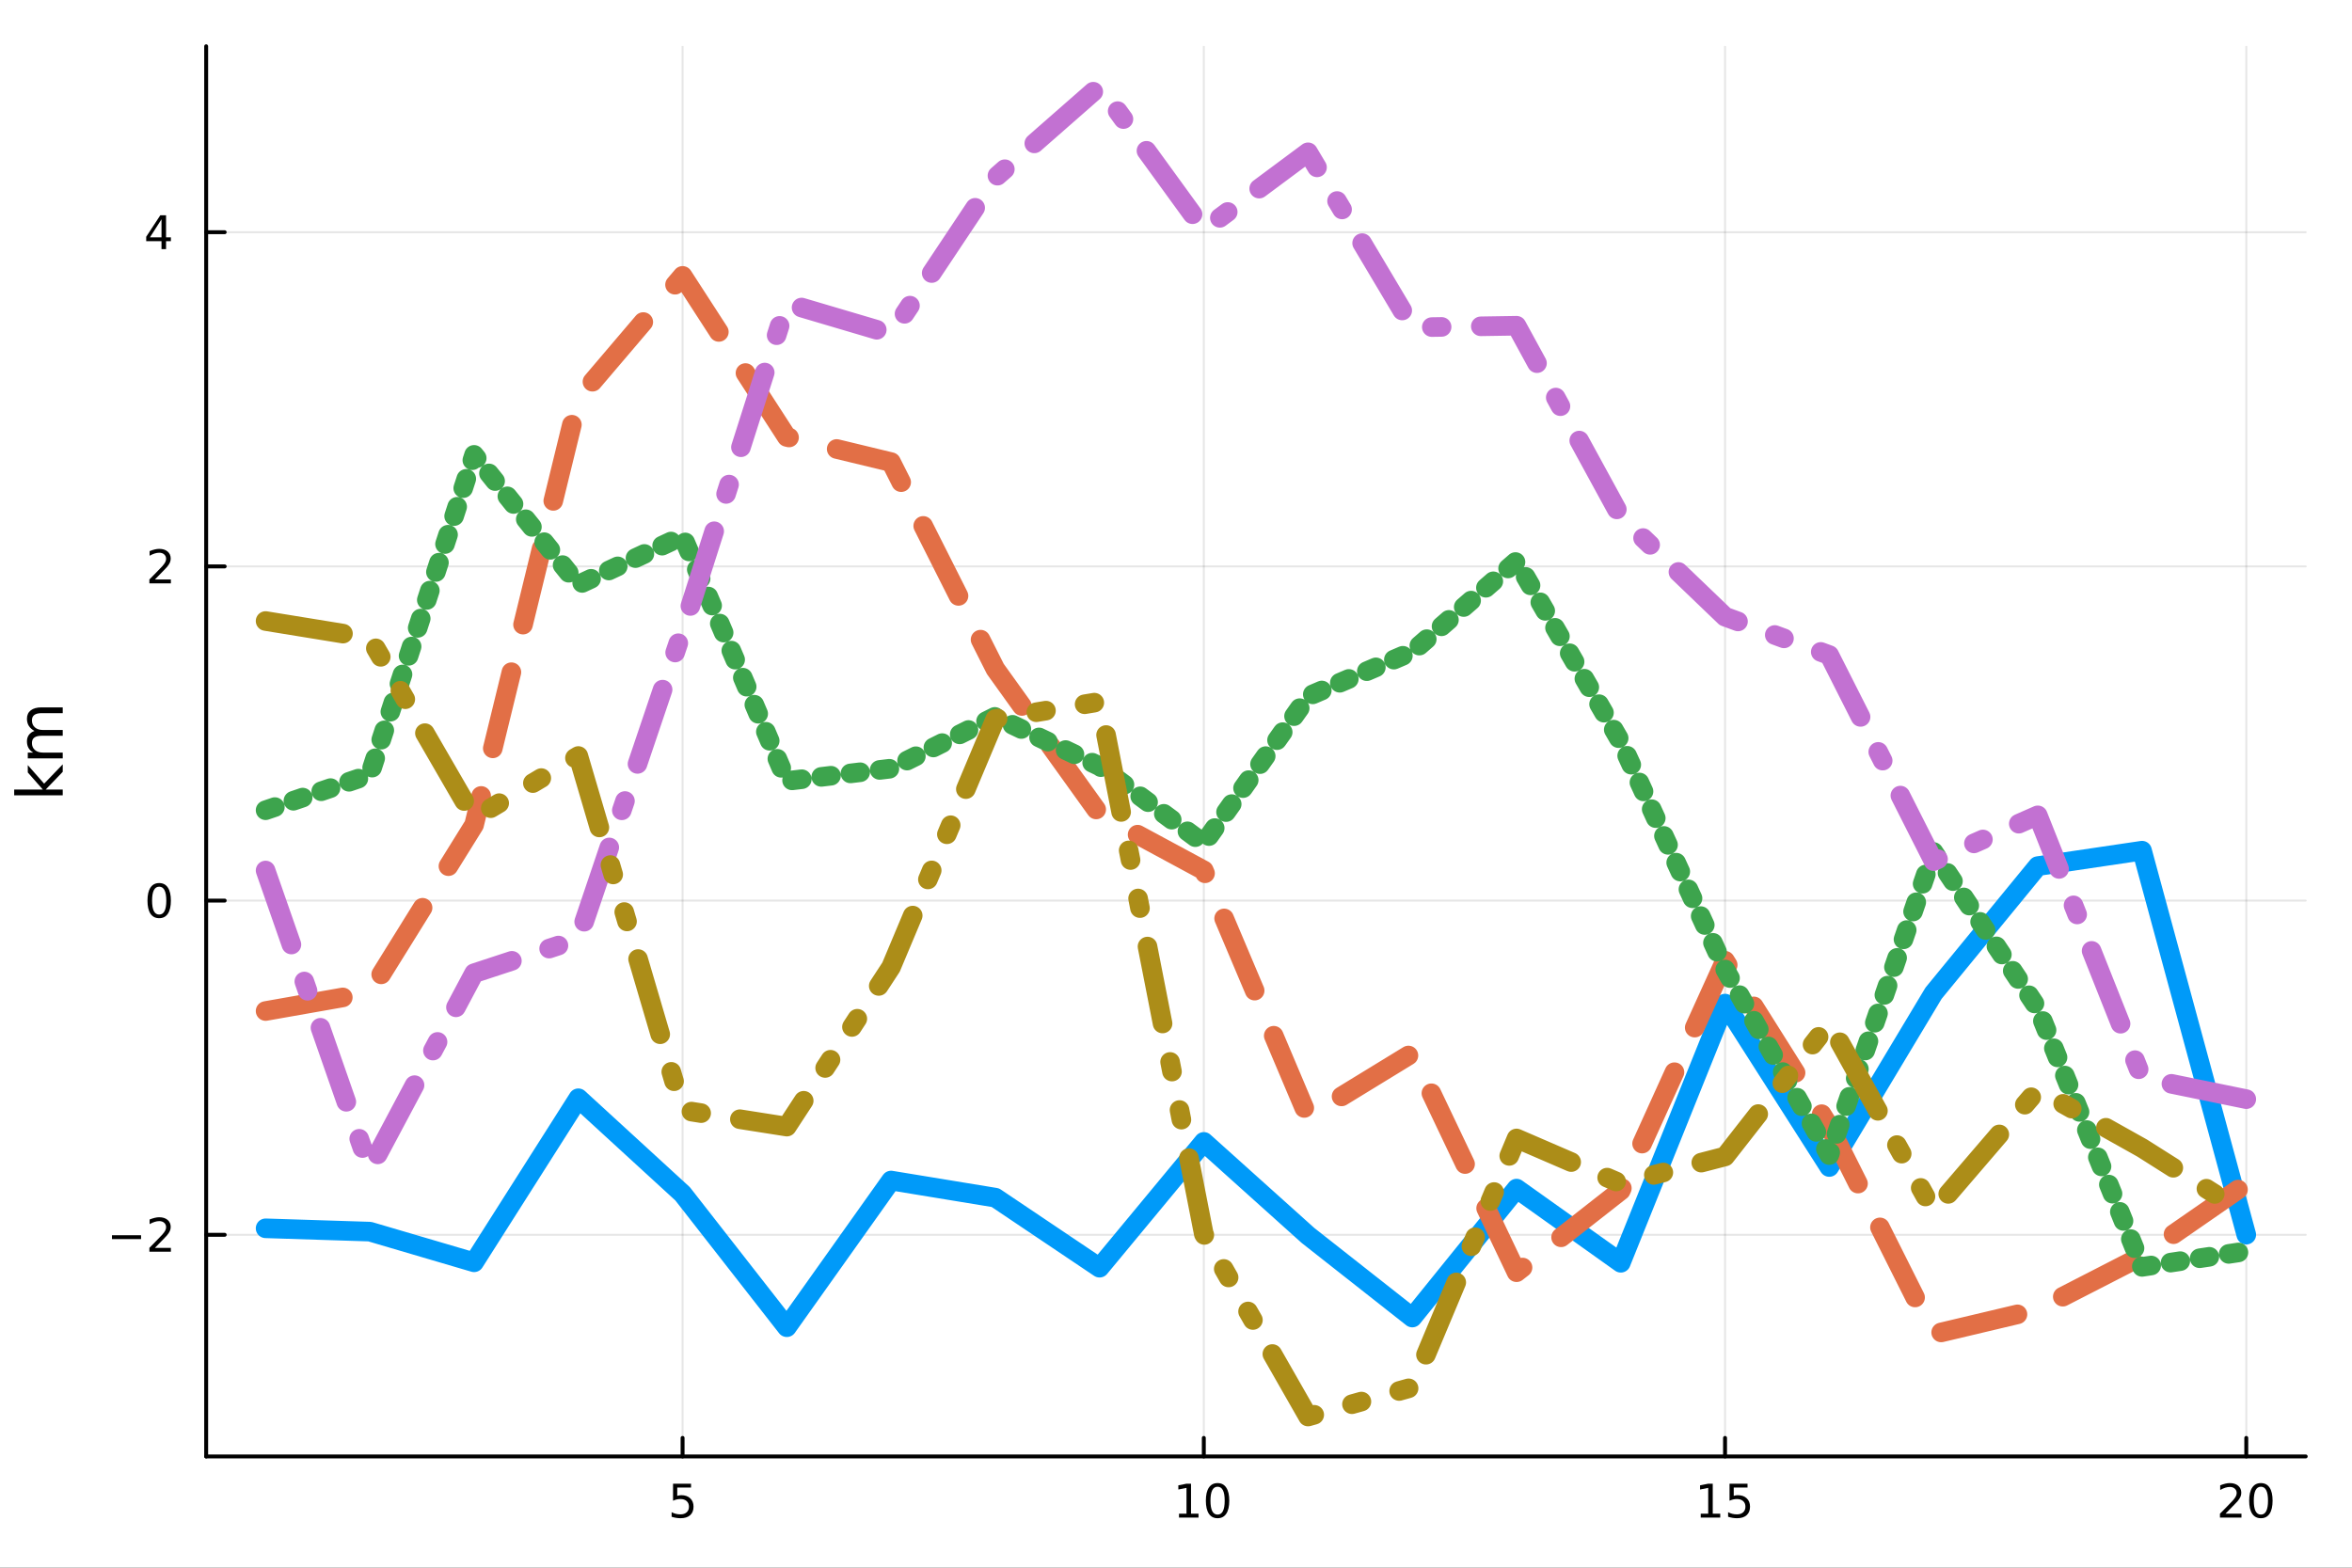 <?xml version="1.0" encoding="utf-8"?>
<svg xmlns="http://www.w3.org/2000/svg" xmlns:xlink="http://www.w3.org/1999/xlink" width="600" height="400" viewBox="0 0 2400 1600">
<rect x="0" y="0" width="2400" height="1600" fill="#333333" stroke="none"/>
<defs>
  <clipPath id="clip670">
    <rect x="0" y="0" width="2400" height="1600"/>
  </clipPath>
</defs>
<path clip-path="url(#clip670)" d="M0 1600 L2400 1600 L2400 0 L0 0  Z" fill="#ffffff" fill-rule="evenodd" fill-opacity="1"/>
<defs>
  <clipPath id="clip671">
    <rect x="480" y="0" width="1681" height="1600"/>
  </clipPath>
</defs>
<path clip-path="url(#clip670)" d="M210.376 1486.45 L2352.76 1486.45 L2352.76 47.244 L210.376 47.244  Z" fill="#ffffff" fill-rule="evenodd" fill-opacity="1"/>
<defs>
  <clipPath id="clip672">
    <rect x="210" y="47" width="2143" height="1440"/>
  </clipPath>
</defs>
<polyline clip-path="url(#clip672)" style="stroke:#000000; stroke-linecap:round; stroke-linejoin:round; stroke-width:2; stroke-opacity:0.1; fill:none" points="696.507,1486.45 696.507,47.244 "/>
<polyline clip-path="url(#clip672)" style="stroke:#000000; stroke-linecap:round; stroke-linejoin:round; stroke-width:2; stroke-opacity:0.1; fill:none" points="1228.38,1486.45 1228.38,47.244 "/>
<polyline clip-path="url(#clip672)" style="stroke:#000000; stroke-linecap:round; stroke-linejoin:round; stroke-width:2; stroke-opacity:0.1; fill:none" points="1760.25,1486.45 1760.25,47.244 "/>
<polyline clip-path="url(#clip672)" style="stroke:#000000; stroke-linecap:round; stroke-linejoin:round; stroke-width:2; stroke-opacity:0.1; fill:none" points="2292.12,1486.45 2292.12,47.244 "/>
<polyline clip-path="url(#clip672)" style="stroke:#000000; stroke-linecap:round; stroke-linejoin:round; stroke-width:2; stroke-opacity:0.1; fill:none" points="210.376,1260.25 2352.76,1260.25 "/>
<polyline clip-path="url(#clip672)" style="stroke:#000000; stroke-linecap:round; stroke-linejoin:round; stroke-width:2; stroke-opacity:0.1; fill:none" points="210.376,919.166 2352.76,919.166 "/>
<polyline clip-path="url(#clip672)" style="stroke:#000000; stroke-linecap:round; stroke-linejoin:round; stroke-width:2; stroke-opacity:0.1; fill:none" points="210.376,578.085 2352.76,578.085 "/>
<polyline clip-path="url(#clip672)" style="stroke:#000000; stroke-linecap:round; stroke-linejoin:round; stroke-width:2; stroke-opacity:0.1; fill:none" points="210.376,237.004 2352.76,237.004 "/>
<polyline clip-path="url(#clip670)" style="stroke:#000000; stroke-linecap:round; stroke-linejoin:round; stroke-width:4; stroke-opacity:1; fill:none" points="210.376,1486.45 2352.76,1486.45 "/>
<polyline clip-path="url(#clip670)" style="stroke:#000000; stroke-linecap:round; stroke-linejoin:round; stroke-width:4; stroke-opacity:1; fill:none" points="696.507,1486.45 696.507,1467.55 "/>
<polyline clip-path="url(#clip670)" style="stroke:#000000; stroke-linecap:round; stroke-linejoin:round; stroke-width:4; stroke-opacity:1; fill:none" points="1228.38,1486.45 1228.38,1467.55 "/>
<polyline clip-path="url(#clip670)" style="stroke:#000000; stroke-linecap:round; stroke-linejoin:round; stroke-width:4; stroke-opacity:1; fill:none" points="1760.25,1486.45 1760.25,1467.55 "/>
<polyline clip-path="url(#clip670)" style="stroke:#000000; stroke-linecap:round; stroke-linejoin:round; stroke-width:4; stroke-opacity:1; fill:none" points="2292.12,1486.45 2292.12,1467.55 "/>
<path clip-path="url(#clip670)" d="M686.784 1514.29 L705.141 1514.29 L705.141 1518.22 L691.067 1518.22 L691.067 1526.7 Q692.085 1526.35 693.104 1526.19 Q694.122 1526 695.141 1526 Q700.928 1526 704.307 1529.17 Q707.687 1532.34 707.687 1537.76 Q707.687 1543.34 704.215 1546.44 Q700.743 1549.52 694.423 1549.52 Q692.247 1549.52 689.979 1549.15 Q687.733 1548.78 685.326 1548.04 L685.326 1543.34 Q687.409 1544.47 689.632 1545.03 Q691.854 1545.58 694.331 1545.58 Q698.335 1545.58 700.673 1543.48 Q703.011 1541.37 703.011 1537.76 Q703.011 1534.15 700.673 1532.04 Q698.335 1529.94 694.331 1529.94 Q692.456 1529.94 690.581 1530.35 Q688.729 1530.77 686.784 1531.65 L686.784 1514.29 Z" fill="#000000" fill-rule="nonzero" fill-opacity="1" /><path clip-path="url(#clip670)" d="M1203.07 1544.91 L1210.71 1544.91 L1210.71 1518.55 L1202.39 1520.21 L1202.39 1515.95 L1210.66 1514.29 L1215.33 1514.29 L1215.33 1544.91 L1222.97 1544.91 L1222.97 1548.85 L1203.07 1548.85 L1203.07 1544.91 Z" fill="#000000" fill-rule="nonzero" fill-opacity="1" /><path clip-path="url(#clip670)" d="M1242.42 1517.37 Q1238.81 1517.37 1236.98 1520.93 Q1235.17 1524.47 1235.17 1531.6 Q1235.17 1538.71 1236.98 1542.27 Q1238.81 1545.82 1242.42 1545.82 Q1246.05 1545.82 1247.86 1542.27 Q1249.69 1538.71 1249.69 1531.6 Q1249.69 1524.47 1247.86 1520.93 Q1246.05 1517.37 1242.42 1517.37 M1242.42 1513.66 Q1248.23 1513.66 1251.28 1518.27 Q1254.36 1522.85 1254.36 1531.6 Q1254.36 1540.33 1251.28 1544.94 Q1248.23 1549.52 1242.42 1549.52 Q1236.61 1549.52 1233.53 1544.94 Q1230.47 1540.33 1230.47 1531.6 Q1230.47 1522.85 1233.53 1518.27 Q1236.61 1513.66 1242.42 1513.66 Z" fill="#000000" fill-rule="nonzero" fill-opacity="1" /><path clip-path="url(#clip670)" d="M1735.44 1544.91 L1743.07 1544.91 L1743.07 1518.55 L1734.76 1520.21 L1734.76 1515.95 L1743.03 1514.29 L1747.7 1514.29 L1747.7 1544.91 L1755.34 1544.91 L1755.34 1548.85 L1735.44 1548.85 L1735.44 1544.91 Z" fill="#000000" fill-rule="nonzero" fill-opacity="1" /><path clip-path="url(#clip670)" d="M1764.83 1514.29 L1783.19 1514.29 L1783.19 1518.22 L1769.12 1518.22 L1769.12 1526.7 Q1770.13 1526.35 1771.15 1526.19 Q1772.17 1526 1773.19 1526 Q1778.98 1526 1782.36 1529.17 Q1785.74 1532.34 1785.74 1537.76 Q1785.74 1543.34 1782.26 1546.44 Q1778.79 1549.52 1772.47 1549.52 Q1770.3 1549.52 1768.03 1549.15 Q1765.78 1548.78 1763.38 1548.04 L1763.38 1543.34 Q1765.46 1544.47 1767.68 1545.03 Q1769.9 1545.58 1772.38 1545.58 Q1776.38 1545.58 1778.72 1543.48 Q1781.06 1541.37 1781.06 1537.76 Q1781.06 1534.15 1778.72 1532.04 Q1776.38 1529.94 1772.38 1529.94 Q1770.51 1529.94 1768.63 1530.35 Q1766.78 1530.77 1764.83 1531.65 L1764.83 1514.29 Z" fill="#000000" fill-rule="nonzero" fill-opacity="1" /><path clip-path="url(#clip670)" d="M2270.9 1544.91 L2287.22 1544.91 L2287.22 1548.85 L2265.27 1548.85 L2265.27 1544.91 Q2267.93 1542.16 2272.52 1537.53 Q2277.12 1532.88 2278.3 1531.53 Q2280.55 1529.01 2281.43 1527.27 Q2282.33 1525.51 2282.33 1523.82 Q2282.33 1521.07 2280.39 1519.33 Q2278.47 1517.6 2275.36 1517.6 Q2273.16 1517.6 2270.71 1518.36 Q2268.28 1519.13 2265.5 1520.68 L2265.5 1515.95 Q2268.33 1514.82 2270.78 1514.24 Q2273.23 1513.66 2275.27 1513.66 Q2280.64 1513.66 2283.84 1516.35 Q2287.03 1519.03 2287.03 1523.52 Q2287.03 1525.65 2286.22 1527.57 Q2285.43 1529.47 2283.33 1532.07 Q2282.75 1532.74 2279.65 1535.95 Q2276.54 1539.15 2270.9 1544.91 Z" fill="#000000" fill-rule="nonzero" fill-opacity="1" /><path clip-path="url(#clip670)" d="M2307.03 1517.37 Q2303.42 1517.37 2301.59 1520.93 Q2299.78 1524.47 2299.78 1531.6 Q2299.78 1538.71 2301.59 1542.27 Q2303.42 1545.82 2307.03 1545.82 Q2310.66 1545.82 2312.47 1542.27 Q2314.3 1538.71 2314.3 1531.6 Q2314.3 1524.47 2312.47 1520.93 Q2310.66 1517.37 2307.03 1517.37 M2307.03 1513.66 Q2312.84 1513.66 2315.9 1518.27 Q2318.97 1522.85 2318.97 1531.6 Q2318.97 1540.33 2315.9 1544.94 Q2312.84 1549.52 2307.03 1549.52 Q2301.22 1549.52 2298.14 1544.94 Q2295.09 1540.33 2295.09 1531.6 Q2295.09 1522.85 2298.14 1518.27 Q2301.22 1513.66 2307.03 1513.66 Z" fill="#000000" fill-rule="nonzero" fill-opacity="1" /><polyline clip-path="url(#clip670)" style="stroke:#000000; stroke-linecap:round; stroke-linejoin:round; stroke-width:4; stroke-opacity:1; fill:none" points="210.376,1486.45 210.376,47.244 "/>
<polyline clip-path="url(#clip670)" style="stroke:#000000; stroke-linecap:round; stroke-linejoin:round; stroke-width:4; stroke-opacity:1; fill:none" points="210.376,1260.25 229.273,1260.25 "/>
<polyline clip-path="url(#clip670)" style="stroke:#000000; stroke-linecap:round; stroke-linejoin:round; stroke-width:4; stroke-opacity:1; fill:none" points="210.376,919.166 229.273,919.166 "/>
<polyline clip-path="url(#clip670)" style="stroke:#000000; stroke-linecap:round; stroke-linejoin:round; stroke-width:4; stroke-opacity:1; fill:none" points="210.376,578.085 229.273,578.085 "/>
<polyline clip-path="url(#clip670)" style="stroke:#000000; stroke-linecap:round; stroke-linejoin:round; stroke-width:4; stroke-opacity:1; fill:none" points="210.376,237.004 229.273,237.004 "/>
<path clip-path="url(#clip670)" d="M114.26 1260.7 L143.936 1260.7 L143.936 1264.63 L114.26 1264.63 L114.26 1260.7 Z" fill="#000000" fill-rule="nonzero" fill-opacity="1" /><path clip-path="url(#clip670)" d="M158.056 1273.59 L174.376 1273.59 L174.376 1277.53 L152.431 1277.53 L152.431 1273.59 Q155.093 1270.84 159.677 1266.21 Q164.283 1261.56 165.464 1260.21 Q167.709 1257.69 168.589 1255.95 Q169.491 1254.19 169.491 1252.5 Q169.491 1249.75 167.547 1248.01 Q165.626 1246.28 162.524 1246.28 Q160.325 1246.28 157.871 1247.04 Q155.44 1247.81 152.663 1249.36 L152.663 1244.63 Q155.487 1243.5 157.94 1242.92 Q160.394 1242.34 162.431 1242.34 Q167.802 1242.34 170.996 1245.03 Q174.19 1247.71 174.19 1252.2 Q174.19 1254.33 173.38 1256.25 Q172.593 1258.15 170.487 1260.74 Q169.908 1261.42 166.806 1264.63 Q163.704 1267.83 158.056 1273.59 Z" fill="#000000" fill-rule="nonzero" fill-opacity="1" /><path clip-path="url(#clip670)" d="M162.431 904.965 Q158.82 904.965 156.991 908.529 Q155.186 912.071 155.186 919.201 Q155.186 926.307 156.991 929.872 Q158.82 933.414 162.431 933.414 Q166.065 933.414 167.871 929.872 Q169.7 926.307 169.7 919.201 Q169.7 912.071 167.871 908.529 Q166.065 904.965 162.431 904.965 M162.431 901.261 Q168.241 901.261 171.297 905.867 Q174.376 910.451 174.376 919.201 Q174.376 927.928 171.297 932.534 Q168.241 937.117 162.431 937.117 Q156.621 937.117 153.542 932.534 Q150.487 927.928 150.487 919.201 Q150.487 910.451 153.542 905.867 Q156.621 901.261 162.431 901.261 Z" fill="#000000" fill-rule="nonzero" fill-opacity="1" /><path clip-path="url(#clip670)" d="M158.056 591.43 L174.376 591.43 L174.376 595.365 L152.431 595.365 L152.431 591.43 Q155.093 588.675 159.677 584.045 Q164.283 579.393 165.464 578.05 Q167.709 575.527 168.589 573.791 Q169.491 572.032 169.491 570.342 Q169.491 567.587 167.547 565.851 Q165.626 564.115 162.524 564.115 Q160.325 564.115 157.871 564.879 Q155.44 565.643 152.663 567.194 L152.663 562.471 Q155.487 561.337 157.94 560.758 Q160.394 560.18 162.431 560.18 Q167.802 560.18 170.996 562.865 Q174.19 565.55 174.19 570.041 Q174.19 572.17 173.38 574.092 Q172.593 575.99 170.487 578.582 Q169.908 579.254 166.806 582.471 Q163.704 585.666 158.056 591.43 Z" fill="#000000" fill-rule="nonzero" fill-opacity="1" /><path clip-path="url(#clip670)" d="M164.792 223.798 L152.987 242.247 L164.792 242.247 L164.792 223.798 M163.565 219.724 L169.445 219.724 L169.445 242.247 L174.376 242.247 L174.376 246.135 L169.445 246.135 L169.445 254.284 L164.792 254.284 L164.792 246.135 L149.191 246.135 L149.191 241.622 L163.565 219.724 Z" fill="#000000" fill-rule="nonzero" fill-opacity="1" /><path clip-path="url(#clip670)" d="M14.479 811.74 L14.479 805.852 L43.729 805.852 L28.356 788.378 L28.356 780.898 L45.034 799.804 L64.004 780.103 L64.004 787.741 L46.594 805.852 L64.004 805.852 L64.004 811.74 L14.479 811.74 Z" fill="#000000" fill-rule="nonzero" fill-opacity="1" /><path clip-path="url(#clip670)" d="M35.199 746.014 Q31.253 743.818 29.375 740.763 Q27.497 737.707 27.497 733.569 Q27.497 727.999 31.412 724.976 Q35.295 721.952 42.488 721.952 L64.004 721.952 L64.004 727.84 L42.679 727.84 Q37.555 727.84 35.072 729.654 Q32.589 731.469 32.589 735.193 Q32.589 739.744 35.613 742.386 Q38.637 745.028 43.857 745.028 L64.004 745.028 L64.004 750.916 L42.679 750.916 Q37.523 750.916 35.072 752.73 Q32.589 754.544 32.589 758.332 Q32.589 762.82 35.645 765.461 Q38.669 768.103 43.857 768.103 L64.004 768.103 L64.004 773.991 L28.356 773.991 L28.356 768.103 L33.894 768.103 Q30.616 766.098 29.056 763.297 Q27.497 760.496 27.497 756.645 Q27.497 752.762 29.47 750.056 Q31.444 747.319 35.199 746.014 Z" fill="#000000" fill-rule="nonzero" fill-opacity="1" /><polyline clip-path="url(#clip672)" style="stroke:#009af9; stroke-linecap:round; stroke-linejoin:round; stroke-width:20; stroke-opacity:1; fill:none" points="271.009,1253.62 377.383,1257.01 483.758,1288.32 590.132,1120.89 696.507,1218.39 802.881,1354.57 909.255,1204.87 1015.63,1222.33 1122,1293.83 1228.38,1165.42 1334.75,1260.97 1441.13,1344.7 1547.5,1213.1 1653.88,1288.8 1760.25,1024.28 1866.62,1191.06 1973,1013.7 2079.37,883.953 2185.75,868.215 2292.12,1260.12 "/>
<polyline clip-path="url(#clip672)" style="stroke:#e26f46; stroke-linecap:round; stroke-linejoin:round; stroke-width:20; stroke-opacity:1; fill:none" stroke-dasharray="80, 50" points="271.009,1031.86 377.383,1013.11 483.758,841.9 590.132,406.533 696.507,281.562 802.881,445.947 909.255,471.636 1015.63,682.726 1122,830.912 1228.38,888.321 1334.75,1139.92 1441.13,1074.84 1547.5,1298.44 1653.88,1215.04 1760.25,980.535 1866.62,1149.5 1973,1361.74 2079.37,1336.51 2185.75,1281.89 2292.12,1208.24 "/>
<polyline clip-path="url(#clip672)" style="stroke:#3da44d; stroke-linecap:round; stroke-linejoin:round; stroke-width:20; stroke-opacity:1; fill:none" stroke-dasharray="10, 20" points="271.009,826.936 377.383,790.689 483.758,464.24 590.132,596.763 696.507,547.193 802.881,797.094 909.255,784.404 1015.63,731.407 1122,781.988 1228.38,860.826 1334.75,710.729 1441.13,665.151 1547.5,572.675 1653.88,757.169 1760.25,989.151 1866.62,1178.9 1973,869.543 2079.37,1029.18 2185.75,1292.99 2292.12,1277.06 "/>
<polyline clip-path="url(#clip672)" style="stroke:#c271d2; stroke-linecap:round; stroke-linejoin:round; stroke-width:20; stroke-opacity:1; fill:none" stroke-dasharray="80, 40, 10, 40" points="271.009,888.449 377.383,1193.29 483.758,993.291 590.132,958.363 696.507,643.529 802.881,309.423 909.255,340.883 1015.63,181.22 1122,87.976 1228.38,234.483 1334.75,155.435 1441.13,334.132 1547.5,332.451 1653.88,527.353 1760.25,629.388 1866.62,668.556 1973,878.895 2079.37,832.15 2185.75,1100.02 2292.12,1121.8 "/>
<polyline clip-path="url(#clip672)" style="stroke:#ac8d18; stroke-linecap:round; stroke-linejoin:round; stroke-width:20; stroke-opacity:1; fill:none" stroke-dasharray="80, 40, 10, 40, 10, 40" points="271.009,633.825 377.383,651.125 483.758,834.976 590.132,771.599 696.507,1133.09 802.881,1149.82 909.255,987.021 1015.63,733.792 1122,716.257 1228.38,1259.46 1334.75,1445.72 1441.13,1415.89 1547.5,1161.93 1653.88,1207.9 1760.25,1180.3 1866.62,1044.28 1973,1235.98 2079.37,1112.04 2185.75,1171.65 2292.12,1238.96 "/>
</svg>
